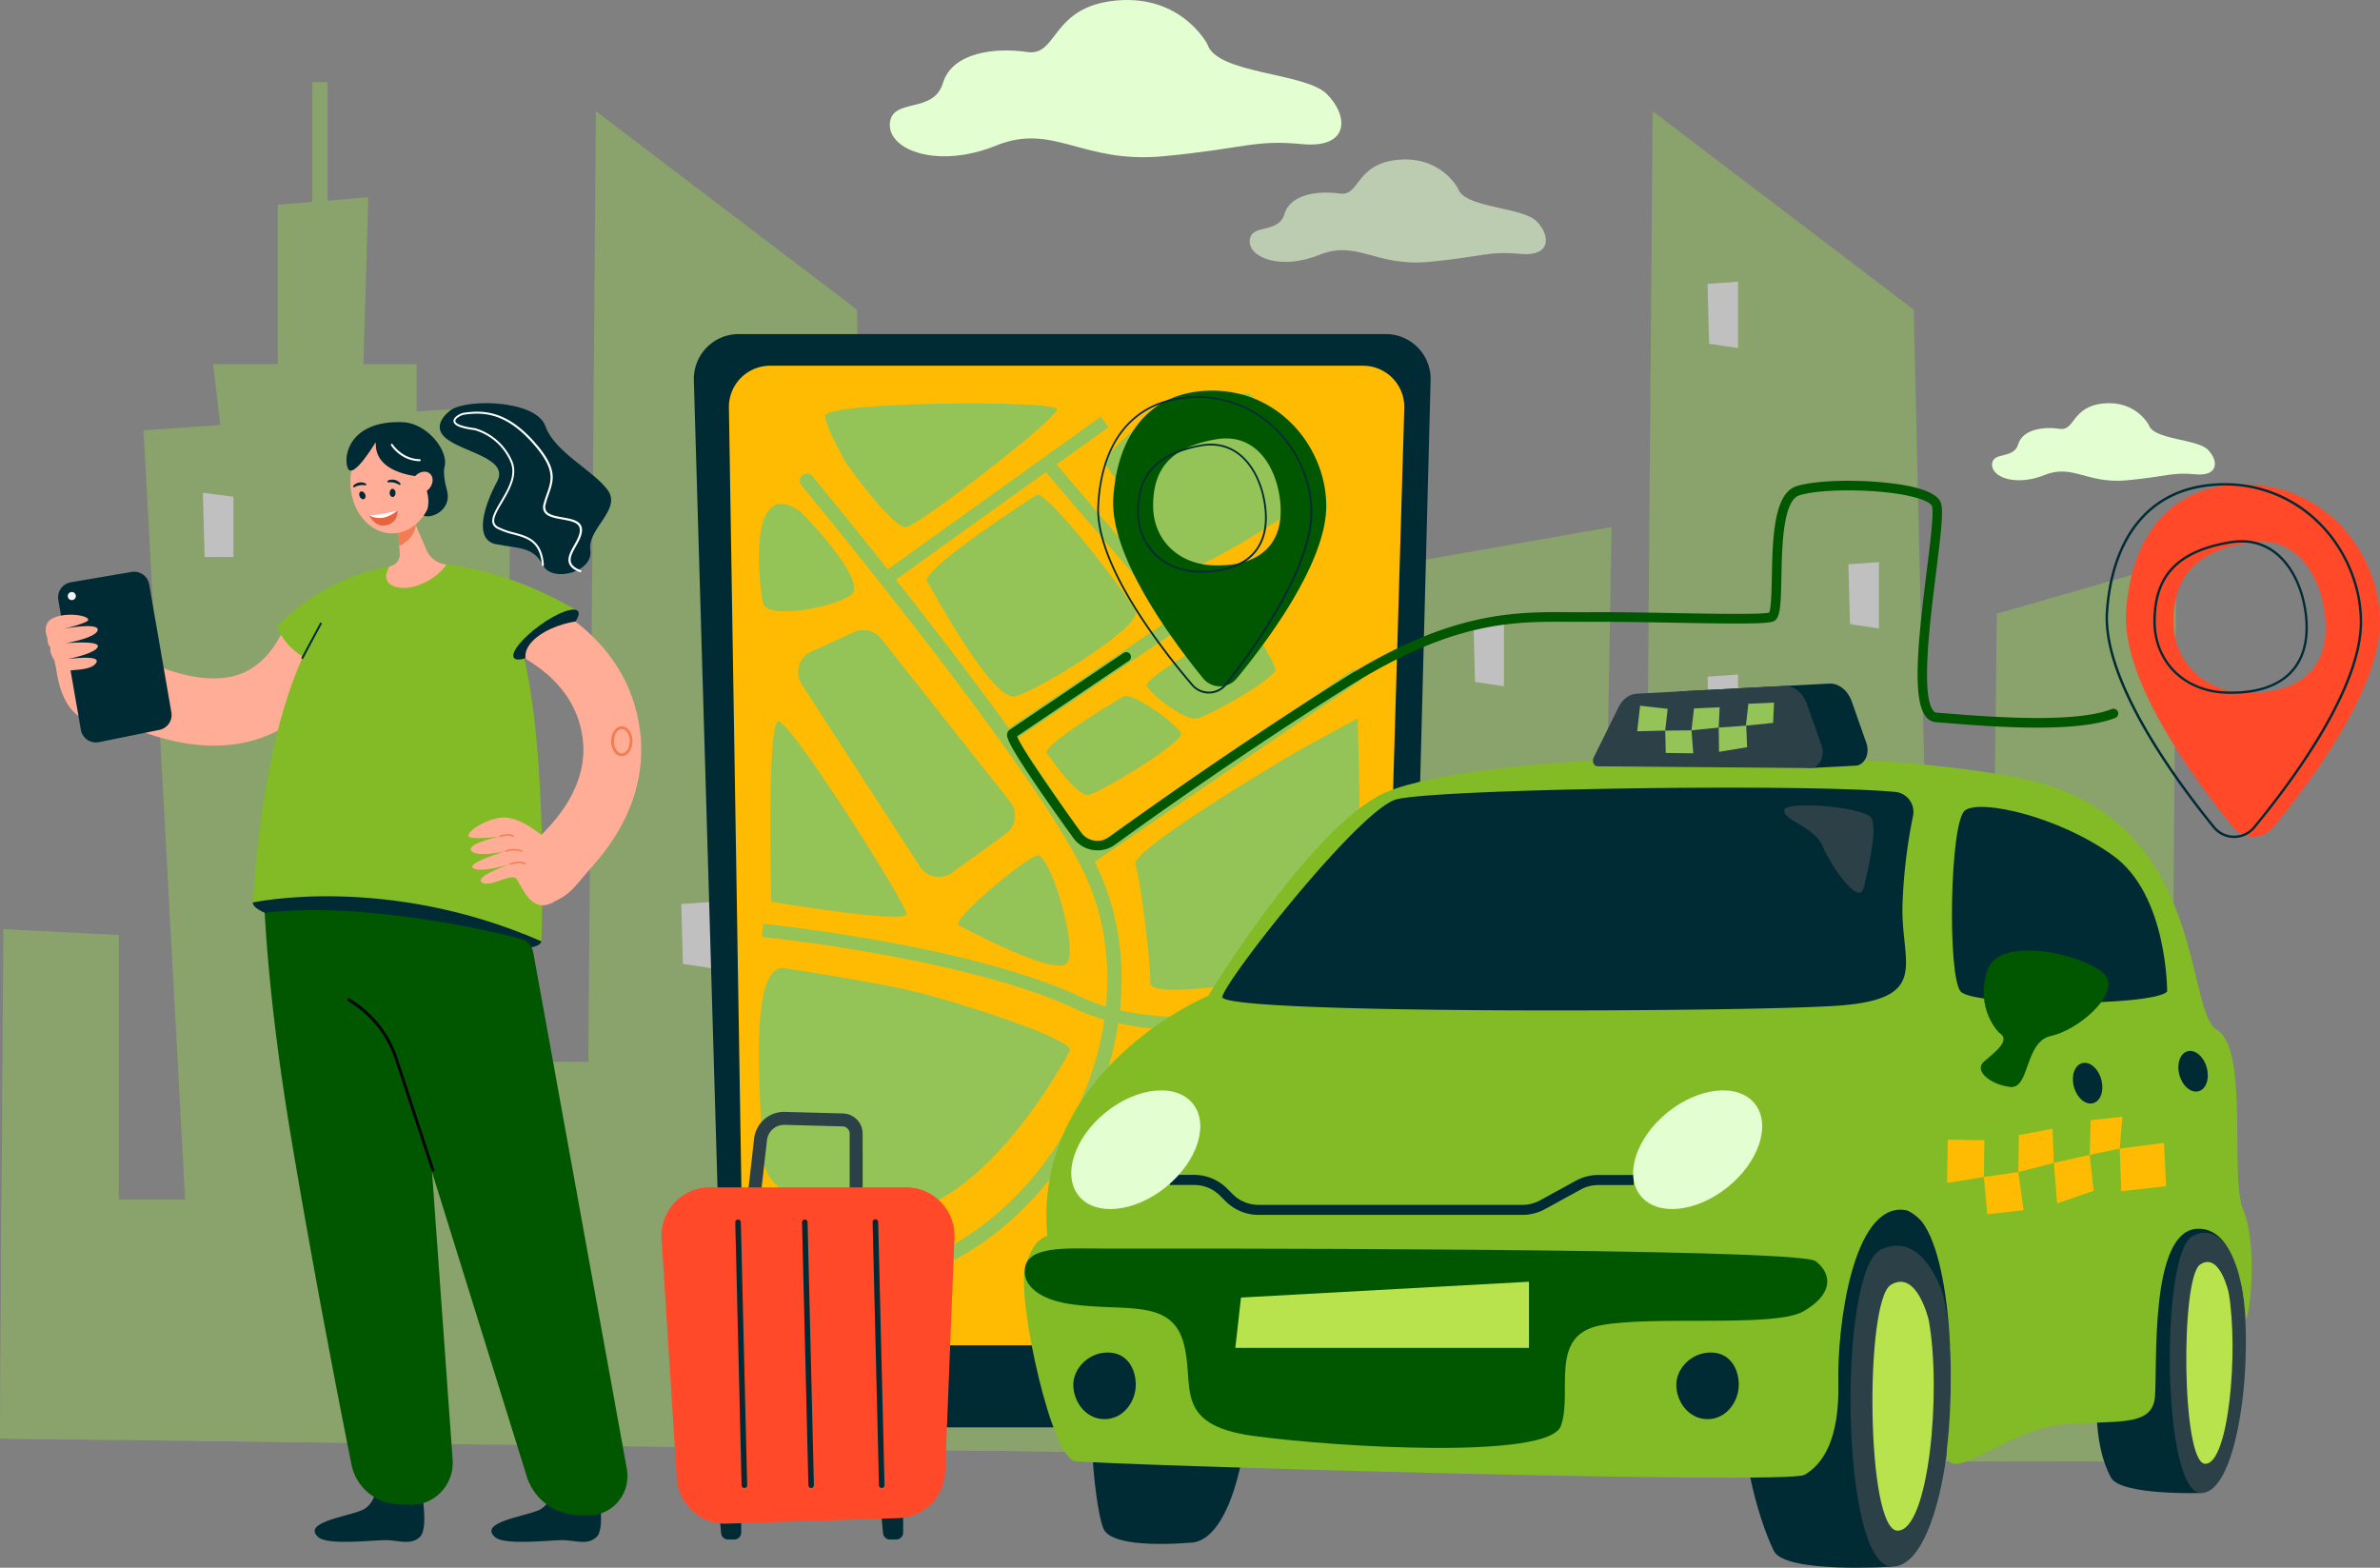 <svg xmlns="http://www.w3.org/2000/svg" viewBox="0 0 1537.9 1012.99"><rect x="0" y="0" width="1537.9" height="1012.99" fill="#808080" stroke="none"/><defs><style>      .a {        opacity: 0.5;      }      .b {        fill: #94c358;      }      .c {        fill: #fff;      }      .d {        fill: #e3ffd2;      }      .e {        opacity: 0.6;      }      .f {        fill: #002b34;      }      .g {        fill: #ffbb01;      }      .h {        fill: #ffad97;      }      .i {        fill: #f4f4f4;      }      .j {        fill: #015700;      }      .k {        fill: #83bb26;      }      .l {        fill: #f47c53;      }      .m {        fill: #020202;      }      .n {        fill: #e9633e;      }      .o {        fill: #2b4047;      }      .p {        fill: #ff4929;      }      .q {        fill: #b8e34d;      }    </style></defs><g><g class="a"><g><g><polygon class="b" points="1041.4 340.52 1034.56 731.41 1004.79 941.85 939.08 941.23 916.88 941.01 811.38 939.99 802.48 811.68 789.83 402.12 901.06 365.12 901.06 365.12 1041.4 340.52"></polygon><polygon class="b" points="1253.81 944.3 1203.93 944.3 1060.93 942.54 1062.99 686.08 1067.89 71.82 1236.6 200.07 1247.84 686.08 1253.81 944.3"></polygon><polygon class="b" points="759.69 604.17 759.69 938.85 670.21 937.74 491.14 935.55 478.33 548.01 759.69 604.17"></polygon><polygon class="b" points="1326.84 686.08 1326.84 944.3 1203.93 944.3 1060.93 942.54 1004.79 941.85 939.08 941.05 942.65 563.92 1326.84 686.08"></polygon><polygon class="b" points="1406.19 363.19 1406.17 364.42 1401.63 944.3 1283.74 944.3 1286.85 686.08 1290.31 396.52 1406.19 363.19"></polygon><polygon class="b" points="916.88 775.05 916.88 940.77 811.38 939.47 759.69 938.85 670.21 937.74 670.21 775.05 916.88 775.05"></polygon></g><polygon class="c" points="971.84 443.46 953.12 440.66 952.1 401.96 971.84 400.55 971.84 443.46"></polygon><polygon class="c" points="1214.13 406.12 1195.42 403.31 1194.39 364.62 1214.13 363.2 1214.13 406.12"></polygon><polygon class="c" points="1123.09 478.71 1104.38 475.9 1103.36 437.21 1123.09 435.8 1123.09 478.71"></polygon><polygon class="c" points="1123.09 224.92 1104.38 222.11 1103.36 183.42 1123.09 182 1123.09 224.92"></polygon><polygon class="c" points="1142.83 625.63 1124.11 622.83 1123.09 584.13 1142.83 582.72 1142.83 625.63"></polygon><polygon class="c" points="971.84 728.99 953.12 726.19 952.1 687.49 971.84 686.08 971.84 728.99"></polygon><polygon class="c" points="936.62 644.07 917.9 641.27 916.88 602.57 936.62 601.16 936.62 644.07"></polygon></g><g><g><polygon class="b" points="330.63 261.69 325.21 686.08 322.05 933.47 256.22 932.66 234.02 932.38 128.06 931.1 119.62 775.05 92.73 278.02 142.35 274.61 269.24 265.89 330.63 261.69"></polygon><polygon class="b" points="570.77 936.53 491.14 935.55 413.45 934.59 378.14 934.15 380.13 686.08 385.03 71.82 553.75 200.07 564.98 686.08 570.77 936.53"></polygon><polygon class="b" points="76.83 604.17 76.83 930.46 43.89 930.06 0 929.51 1 775.05 2.15 600.36 76.83 604.17"></polygon><polygon class="b" points="643.98 686.08 643.98 937.41 600.96 936.89 570.77 936.53 491.14 935.55 413.45 934.59 378.14 934.15 322.05 933.47 256.22 932.66 256.22 686.08 643.98 686.08"></polygon><polygon class="b" points="723.33 411.05 723.31 412.18 718.82 938.34 711.23 938.25 670.21 937.78 643.98 937.49 600.96 937.01 603.99 707.07 607.46 441.61 723.33 411.05"></polygon><polygon class="b" points="234.02 775.05 234.02 932.38 128.06 931.1 76.83 930.46 43.89 930.06 0 929.51 1 775.05 234.02 775.05"></polygon><polygon class="b" points="269.24 290.6 144.26 290.6 137.68 235.28 269.24 235.28 269.24 290.6"></polygon><polygon class="b" points="234.03 262.94 179.48 262.94 179.48 132.28 238 127.46 234.03 262.94"></polygon><rect class="b" x="201.82" y="53.07" width="9.87" height="130.66"></rect></g><polygon class="c" points="150.84 359.92 132.2 359.92 131.1 318.42 150.84 320.97 150.84 359.92"></polygon><polygon class="c" points="288.98 443.46 270.26 440.66 269.24 401.96 288.98 400.55 288.98 443.46"></polygon><polygon class="c" points="531.27 406.12 512.56 403.31 511.54 364.62 531.27 363.2 531.27 406.12"></polygon><polygon class="c" points="459.97 625.63 441.26 622.83 440.23 584.13 459.97 582.72 459.97 625.63"></polygon><polygon class="c" points="288.98 728.99 270.26 726.19 269.24 687.49 288.98 686.08 288.98 728.99"></polygon><polygon class="c" points="253.76 644.07 235.05 641.27 234.03 602.57 253.76 601.16 253.76 644.07"></polygon></g></g><path class="d" d="M780.15,28.49S763.42-3.68,721.1.35,683.82,36.62,663.67,33.6s-48.37,0-54.41,20.15S576,62.82,575,80s31.24,29.22,68.52,14.11,55.42,11.74,107.81,6.88,58.89-10.91,89.9-7.89,30.28-18.21,16.17-32.32S786.19,48,780.15,28.49Z"></path><path class="d" d="M1388.48,274.56s-8.26-15.87-29.14-13.88-18.4,17.9-28.34,16.41-23.87,0-26.86,9.94-16.4,4.48-16.9,12.93,15.41,14.42,33.81,7,27.35,5.79,53.21,3.39,29.06-5.38,44.36-3.89,14.94-9,8-15.95S1391.46,284.18,1388.48,274.56Z"></path><g class="e"><path class="d" d="M942.08,121.7s-11-21.09-38.73-18.45S878.9,127,865.69,125.06s-31.73,0-35.69,13.21-21.81,5.95-22.47,17.19,20.49,19.16,44.94,9.25,36.35,7.7,70.71,4.51,38.62-7.16,59-5.17,19.86-12,10.61-21.2S946.05,134.48,942.08,121.7Z"></path></g><g><path class="f" d="M878.61,922.29H496.35a29,29,0,0,1-29-28.13l-19-648.48a29,29,0,0,1,29-29.82H895.43a29,29,0,0,1,29,29.73L907.57,894.06A29,29,0,0,1,878.61,922.29Z"></path><path class="g" d="M480.28,843,471,263.38a26.65,26.65,0,0,1,26.63-27.06H880.8a26.64,26.64,0,0,1,26.62,27.41l-17,579.67a26.62,26.62,0,0,1-26.62,25.85H506.91A26.64,26.64,0,0,1,480.28,843Z"></path></g><g><path class="h" d="M156.24,480.14c-22.5,4.28-48,.25-75.8-12A211.7,211.7,0,0,1,43.9,447.6l24.59-35.2L56.2,430l12.25-17.62c12.8,9.3,52.5,31.84,82.18,24.54,13.47-3.32,23.87-12.66,31.78-28.54l37.9,19.95c-13.46,27-34.06,44.61-59.57,50.84C159.25,479.53,157.75,479.85,156.24,480.14Z"></path><path class="h" d="M102.08,452.26S88.1,431.44,73.89,425s-23.22-1.09-23.22-1.09l-15.25-6.09s-2.19,57.85,37.44,47.66C76,464.69,102.08,452.26,102.08,452.26Z"></path><path class="f" d="M37.69,387.69l14.56,83.85a9.9,9.9,0,0,0,11.71,8l39-7.91a9.89,9.89,0,0,0,7.78-11.38L96.41,377.61A9.88,9.88,0,0,0,85,369.56l-39.24,6.69A9.88,9.88,0,0,0,37.69,387.69Z"></path><path class="i" d="M43.79,385.08a2.61,2.61,0,1,1,2.53,2.68A2.6,2.6,0,0,1,43.79,385.08Z"></path><path class="h" d="M30.51,411.7s-4-8.81,4.05-12.42c10.29-4.6,27.51-.48,21,2.53-5.74,2.66-14.8,4.49-14.8,4.49s23.1-4.33,22.36.77-20.65,8.56-20.65,8.56,22.89-2.09,20.63,2.5S42.8,426,42.8,426s22.26-3.25,19.51,2-14.6,4.63-19.69,5.5c-4.8.82-6.89-2-7.35-6.7,0,0-3.18-4.4-2.71-7.54.19-1.21-1.09-2.15-1.34-3A31.19,31.19,0,0,1,30.51,411.7Z"></path><path class="f" d="M244,957.07s-.37,14.7-10.31,18.84-38.75,7.89-28,17.34c6.18,5.42,35.29,1.91,43.51,1.91s15.93,3.58,22-1.92c6.72-6,0-36.17,0-36.17s-7.09,3.7-13.47,3.53C248.61,960.36,244,957.07,244,957.07Z"></path><path class="f" d="M358.2,957.07s-.37,14.7-10.31,18.84-38.75,7.89-28,17.33c6.18,5.42,35.29,1.92,43.51,1.92s15.93,3.58,22-1.92c6.72-6,0-36.17,0-36.17s-7.09,3.7-13.47,3.53C362.79,960.36,358.2,957.07,358.2,957.07Z"></path><path class="j" d="M170.12,554.27s-1.84,61.5,17.79,179.49c14.18,85.18,30.91,171,39.12,212.17A32.1,32.1,0,0,0,257,972l7.89.31c15.86.64,28.74-13,27.58-29.19l-19.92-278.4-4.91-91.63Z"></path><path class="f" d="M349.69,608.4c-.9,7.48-43.23,6.57-95.05,0s-92.17-17.79-91.27-25.27,42.72-8.4,94.54-1.84S350.6,600.91,349.69,608.4Z"></path><path class="j" d="M229.62,598.2,340.27,953.63A35.65,35.65,0,0,0,373.55,979l6.65.11c15.7.27,27.71-14.25,24.84-30l-60.52-334a11,11,0,0,0-7.64-8.23C316.13,600.84,227.58,583.5,229.62,598.2Z"></path><path class="h" d="M356.75,583.29l-25.09-29.14c.45-.28,49.69-31.37,45-75.64-2.46-23.07-16.29-41.64-41.12-55.17a142.92,142.92,0,0,0-39.33-14.19l5.89-37.8a178.1,178.1,0,0,1,51,18.2c35.89,19.57,56.89,48.9,60.71,84.82,3.09,29-7.05,57.84-29.33,83.41C368.52,576.11,369.23,577.21,356.75,583.29Z"></path><path class="k" d="M332.39,403.76s-14.72-41.42-67.16-39.53S173.18,435,163.37,583.14c0,0,85.88-18.83,186.48,25.1C349.85,608.24,355.42,464.13,332.39,403.76Z"></path><path class="k" d="M373.57,395l-41.5,30.05s-95.5,9.55-120.85,4.95-32.31-25.1-32.31-25.1,27-30.77,72.89-39a125.46,125.46,0,0,1,13.42-1.68,130,130,0,0,1,23.2.51C333.76,369.63,373.57,395,373.57,395Z"></path><path class="f" d="M373.57,395c2.25,3.26-5.21,12.62-16.67,20.92s-22.58,12.38-24.83,9.13,5.22-12.62,16.68-20.92S371.32,391.75,373.57,395Z"></path><path class="l" d="M401.83,488.65a6.09,6.09,0,0,1-5-3,12.06,12.06,0,0,1-1.91-6.73c0-5.35,3.09-9.7,6.89-9.7s6.89,4.35,6.89,9.7h0c0,5.35-3.09,9.7-6.89,9.7Zm0-17.58c-2.75,0-5.07,3.61-5.07,7.88a10.26,10.26,0,0,0,1.59,5.7,4.36,4.36,0,0,0,3.48,2.18c2.75,0,5.07-3.61,5.07-7.88S404.58,471.07,401.83,471.07Z"></path><path class="h" d="M288.33,364.73a15.59,15.59,0,0,1-12.71-9.3l-7-16.24-2-4.71-11.93-27.71,2.07,28.72L258,352.72l.36,4.91a7.84,7.84,0,0,1-6.47,8.27h-.07c-2.12,3.45-5.05,10.47,3.71,13.26,10.29,3.27,26.94-4.83,32.91-14.43Z"></path><path class="h" d="M351.89,541.29s-15.54-14.22-27.81-13-27,12.14-19.22,13,18-.83,18-.83-21.68,4.6-18.41,9.2,22.09.42,22.09.42-25.36,7.53-20.86,10.88,23.72-2.51,23.72-2.51-23.31,7.95-18,11.71,19.22-6.69,22.49-2.09,9.4,22.6,23.31,15.06Z"></path><path class="m" d="M279.07,757.06l-23.79-72.33a68.58,68.58,0,0,0-31-38.23l.92-1.62a70.48,70.48,0,0,1,31.84,39.26l23.79,72.34Z"></path><path class="h" d="M339.72,425.61s-2.3-6.91,8.13-14.6,23.95-9.41,23.95-9.41l2.73,13.18-14.72,6.43Z"></path><path class="f" d="M287.12,302.05s-1.11,4.71,1.6,14.37c4,14.13-12.18,20-16.32,16-.51-.5.17-24.53.17-24.53l5.16-3.07Z"></path><path class="l" d="M268.66,338.72l0,.47c-.69,9.26-10.59,13.58-10.59,13.58l-.06,0-1.24-17.23c3-1.11,7.34-2.25,9.86-1C267.92,335.13,268.75,336.43,268.66,338.72Z"></path><ellipse class="h" cx="253.37" cy="311.37" rx="26.98" ry="33.28"></ellipse><path class="f" d="M242.68,285.82c.75,1-3.49,18.14,28.23,22.23s12.66-34.39-10.74-35.26c-33.8-1.26-38.71,21.46-35.47,29.64S242.68,285.82,242.68,285.82Z"></path><path class="f" d="M291.57,264.77s-14.25,9.53-3.29,18.51,41.1,12.89,32.88,28-15.34,37.56-.55,40.37,24.12,1.68,30.14,13.45,32.88,4.49,30.69-9.53,20.82-26.35,11-39.25-34-24.11-40-40.93S303.08,257.48,291.57,264.77Z"></path><path class="f" d="M267.41,302.6s13,13.67,8.47,27.63c0,0,7.51-8.21,7.68-11.28s-1.83-14.14-1.83-14.14Z"></path><path class="h" d="M276.74,316.39c-3.06,2.91-7.33,3.21-9.55.66s-1.53-7,1.53-9.89,7.32-3.22,9.54-.67S279.79,313.47,276.74,316.39Z"></path><path class="c" d="M374.87,369.7a1,1,0,0,1-.24,0c-3.82-1.48-6.09-3.35-6.94-5.7-1.29-3.59.92-7.52,3.25-11.68,2.05-3.64,4.16-7.41,3.65-10.79-.6-4-5.84-4.92-11.39-5.91-4.68-.83-9.51-1.69-11.43-4.68a6.55,6.55,0,0,1-.54-5.36c.61-2.36,1.36-4.48,2.08-6.52,3.12-8.79,5.58-15.73-8.19-31.62C327.46,267,312.82,266,299.64,268c-1.54.23-5.44,2.25-5.42,4,0,.92,1.27,3.22,12.7,4.66a37.64,37.64,0,0,1,24,21.07c4.11,9.21-1.73,19.06-6.42,27-3.15,5.32-5.87,9.91-5,13a4.49,4.49,0,0,0,2.39,2.71,47,47,0,0,0,10.26,3.65c8.92,2.41,18.15,4.9,19.3,21a.64.64,0,0,1-1.28.09c-1.09-15.16-9.48-17.43-18.36-19.83a48,48,0,0,1-10.53-3.76,5.76,5.76,0,0,1-3-3.5c-1-3.61,1.86-8.41,5.15-14,4.78-8.07,10.2-17.21,6.36-25.81a36.29,36.29,0,0,0-23-20.33c-9.21-1.15-13.73-3.09-13.76-5.91s4.82-5.06,6.51-5.32c13.55-2,28.57-1,46.64,19.82,14.27,16.46,11.69,23.71,8.43,32.89-.71,2-1.45,4.1-2,6.41a5.3,5.3,0,0,0,.38,4.35c1.61,2.51,6.17,3.32,10.58,4.11,5.75,1,11.7,2.08,12.44,7,.57,3.82-1.66,7.78-3.81,11.61s-4.25,7.58-3.16,10.62c.72,2,2.74,3.59,6.2,4.93a.64.64,0,0,1-.23,1.24Z"></path><path class="c" d="M271.16,298h0c-12.2-.26-18.26-9.86-18.51-10.27a.63.63,0,0,1,.21-.88.64.64,0,0,1,.88.21c.06.09,6,9.41,17.45,9.66a.64.64,0,0,1,0,1.28Z"></path><path class="l" d="M323,540.88l-.32-.85c.25-.09,6.23-2.29,9.54.06l-.53.74C328.79,538.76,323.07,540.86,323,540.88Z"></path><path class="l" d="M326.7,550.5l-.33-.84c.24-.1,6-2.32,11.24,0l-.37.84C332.34,548.32,326.76,550.48,326.7,550.5Z"></path><path class="l" d="M329.56,558.87l-.32-.85c.3-.11,7.36-2.72,10.68.08l-.59.7C336.42,556.34,329.63,558.85,329.56,558.87Z"></path><path class="j" d="M171.05,589.84s24.09-3.35,60.26-.67a613.64,613.64,0,0,1,103.6,17.11l-17.78,3-111.35,4.41-22.42-18.39Z"></path><path class="n" d="M238.47,332.9a58.69,58.69,0,0,0,18.43-3s.77,9.08-9.21,9.69C241.88,339.92,238.47,332.9,238.47,332.9Z"></path><path class="c" d="M238.47,332.9s2.23,1.85,7.44,1.83,11-4.85,11-4.85S245.8,332.93,238.47,332.9Z"></path><path class="f" d="M250.76,311.69a.61.61,0,0,1-.07-1.16,6.63,6.63,0,0,1,7.94,1.77.6.6,0,0,1,0,.86.67.67,0,0,1-.87,0,10.42,10.42,0,0,0-6.59-1.47A.65.65,0,0,1,250.76,311.69Z"></path><path class="f" d="M255.61,318.43c0,1.46-.77,2.68-1.83,2.71s-2-1.12-2-2.59.78-2.67,1.84-2.71S255.57,317,255.61,318.43Z"></path><path class="f" d="M228.86,314.89a.63.63,0,0,1-.52-.18.62.62,0,0,1,0-.87,6.64,6.64,0,0,1,8-1.39.61.61,0,0,1,.31.81.67.67,0,0,1-.81.31,10.43,10.43,0,0,0-6.66,1.15A.68.68,0,0,1,228.86,314.89Z"></path><path class="f" d="M235.92,319.27c.6,1.34.3,2.77-.67,3.21s-2.24-.29-2.84-1.63-.31-2.77.66-3.21S235.32,317.94,235.92,319.27Z"></path><rect class="f" x="188.23" y="413.41" width="26.22" height="1.28" transform="translate(-258.72 396.23) rotate(-61.85)"></rect></g><path class="b" d="M583.49,828a4.61,4.61,0,0,1-1.39-9c25.7-8.12,49.16-22.12,69.72-41.6a207.57,207.57,0,0,0,46.51-66.11c21.8-49.1,22.95-102.1,3.14-145.39-31.57-69-182.1-250.46-183.61-252.28a4.61,4.61,0,1,1,7.09-5.9c.38.46,38.55,46.43,80.17,100.41,56,72.65,91.25,124.44,104.74,153.94,20.91,45.69,19.78,101.44-3.09,153A217.27,217.27,0,0,1,658.17,784c-21.59,20.45-46.25,35.15-73.29,43.7A4.78,4.78,0,0,1,583.49,828Z"></path><rect class="b" x="556.3" y="319.07" width="173.73" height="8.46" transform="translate(-67.9 435.41) rotate(-35.65)"></rect><rect class="b" x="630.35" y="406.43" width="235.62" height="8.46" transform="translate(-101.72 488.74) rotate(-34.01)"></rect><rect class="b" x="715.59" y="283.37" width="8.46" height="133.19" transform="translate(-54.54 552.43) rotate(-40.58)"></rect><rect class="b" x="684.38" y="491.06" width="211.28" height="8.46" transform="translate(-141.74 530.92) rotate(-34.27)"></rect><path class="b" d="M765.85,665.54c-23.86,0-49-3.4-70.85-13.63-70-32.82-201.37-46.41-202.68-46.54l.85-8.42c5.44.55,134.15,13.88,205.42,47.3,69,32.37,176.19-6.63,177.26-7l2.94,7.93a378.73,378.73,0,0,1-64.27,16.22A306.41,306.41,0,0,1,765.85,665.54Z"></path><path class="b" d="M619,597.58s61.89,33.53,70.22,25-11-72-19-69.83S618.11,591,619,597.58Z"></path><path class="b" d="M839,485S730.62,548.7,733.7,558.35s9.93,62.49,9.58,76.82,130-10.36,134-18,0-153,0-153Z"></path><path class="b" d="M615.23,563.86l34.59-25A14.57,14.57,0,0,0,652.7,518L569.33,412.67a14.59,14.59,0,0,0-17.48-4.21l-27.6,12.59a14.57,14.57,0,0,0-6.17,21.19L594.46,560A14.58,14.58,0,0,0,615.23,563.86Z"></path><path class="b" d="M498.43,582.72s87.83,14.73,87.36,7.69S510.73,465.62,503,466.06,498.43,582.72,498.43,582.72Z"></path><path class="b" d="M669.5,320s-75,48-70.35,55.74,42.28,77.66,56.7,74.2,82.33-45,77.78-55S674.5,313.89,669.5,320Z"></path><path class="b" d="M725.75,450.1s-53.4,31.54-49.25,36.79,19.52,27.8,26.7,26.77,62.48-34.34,59.94-40S731.48,446.65,725.75,450.1Z"></path><path class="b" d="M806.36,400.55s-68.82,36.79-65.23,42.91S765.74,466,773.68,464.2s51.51-26.35,50.49-31.76S806.36,400.55,806.36,400.55Z"></path><path class="b" d="M753.43,260.5s-43,33.75-39.47,38.89,43.57,67.68,54.34,67.68,84.57-45.57,84.57-53.28-41.75-59.49-46.51-59.49S753.43,260.5,753.43,260.5Z"></path><path class="b" d="M546.87,299.39s30.17,42.78,38.92,41.13S684.11,270.06,683,264.3s-151.46-5-149.92,4.61S546.87,299.39,546.87,299.39Z"></path><path class="b" d="M517.65,330.88s45.11,45.67,31.78,54-53.82,15.5-56.38,4.74S482.28,305.47,517.65,330.88Z"></path><path class="b" d="M508.88,625.9s56.44,8.51,84.12,15.28,101.21,30.61,98.27,37.53-60.47,110.61-120.5,104.9-77.56-14.9-78-40.18S481.66,617.68,508.88,625.9Z"></path><path class="b" d="M852.1,668.92s-77.65,17.61-96.87,17.16-20.74,29.54-31.9,48S693,789.63,726,793.37s121.9-46.92,121.9-46.92,29.8-1.19,31.19-20.84S868.67,665.29,852.1,668.92Z"></path><g><path class="f" d="M474.46,994.76h-4a4.51,4.51,0,0,1-4.5-4.1l-.86-9.31a4.51,4.51,0,0,1,4.5-4.93h4.83a4.51,4.51,0,0,1,4.52,4.51v9.32A4.51,4.51,0,0,1,474.46,994.76Z"></path><path class="f" d="M579.1,994.76h-4a4.51,4.51,0,0,1-4.5-4.1l-.86-9.31a4.52,4.52,0,0,1,4.5-4.93h4.83a4.51,4.51,0,0,1,4.52,4.51v9.32A4.51,4.51,0,0,1,579.1,994.76Z"></path><path class="o" d="M557.43,780.7H482.19l5.09-44.84a19.48,19.48,0,0,1,20-17.4l37.35,1a13.07,13.07,0,0,1,12.79,13.13Zm-65.86-8.38h57.48V732.58a4.73,4.73,0,0,0-4.63-4.76l-37.35-1h-.31a11.17,11.17,0,0,0-11.16,10Z"></path><g><path class="p" d="M580.55,980.94l-111,3.56a31.26,31.26,0,0,1-32.21-29.26l-9.84-154.78a31.26,31.26,0,0,1,31.2-33.25H585.5a31.26,31.26,0,0,1,31.24,32.5l-6,151.21A31.28,31.28,0,0,1,580.55,980.94Z"></path><path class="f" d="M481,961.46a1.79,1.79,0,0,1-1.79-1.75l-4.09-169.89a1.8,1.8,0,0,1,1.75-1.84,1.78,1.78,0,0,1,1.84,1.75l4.09,169.89a1.79,1.79,0,0,1-1.75,1.84Z"></path><path class="f" d="M524.15,961.46a1.79,1.79,0,0,1-1.79-1.75l-4.09-169.89A1.8,1.8,0,0,1,520,788a1.78,1.78,0,0,1,1.83,1.75l4.09,169.89a1.78,1.78,0,0,1-1.75,1.84Z"></path><path class="f" d="M569.75,961.46a1.79,1.79,0,0,1-1.79-1.75l-4.09-169.89a1.8,1.8,0,1,1,3.59-.09l4.08,169.89a1.78,1.78,0,0,1-1.75,1.84Z"></path></g></g><g><g><path class="j" d="M778.53,252.56c-37.95,2.26-56.54,30.87-59.14,68.82-2.6,37.56,38,92.33,58,116.89a14.06,14.06,0,0,0,21.74.12C818.53,414.87,857,363.64,857,327,857,289,825.67,249.73,778.53,252.56Zm4.82,112.69c-21.91-.89-38.23-16.49-38.23-38.4s9.24-37.62,40.71-43c26.95-4.59,39.84,19.91,41.55,41.77C829.43,352.14,813.39,366.52,783.35,365.25Z"></path><path class="f" d="M781.1,448.12A14.53,14.53,0,0,1,770,443c-18.89-22.06-62.65-77.52-60.93-115.87.87-19.71,6.15-36.48,15.27-48.5,10.06-13.25,24.43-20.75,42.73-22.29h0a72.79,72.79,0,0,1,55.3,18.27C837.89,288.52,847.47,309,848,329.43c.39,16.05-6.44,36.71-20.28,61.4-11.5,20.5-25.41,39.43-35.06,51.71a14.62,14.62,0,0,1-11.25,5.57Zm-14-190.64c-17.94,1.51-32,8.85-41.89,21.83-9,11.82-14.17,28.37-15,47.85-1.71,37.93,41.84,93.09,60.65,115a13.47,13.47,0,0,0,20.83-.4c16.86-21.45,56-75.34,55.09-112.35-.48-20.09-9.91-40.28-25.22-54a71.62,71.62,0,0,0-54.43-18ZM776.19,370h-1.57c-10.84-.18-20.78-4-28-10.81A38.3,38.3,0,0,1,734.9,332c-.61-25.27,11.77-39,40.14-44.55,9.68-1.89,18.24-.15,25.43,5.17,9.55,7.08,16.21,20.58,17.81,36.1,1.26,12.42-1.42,22.34-8,29.46C803.15,366,791.38,370,776.19,370Zm6.18-82.16a37,37,0,0,0-7.11.72c-35.5,6.94-39.59,26.82-39.19,43.37a37.11,37.11,0,0,0,11.37,26.4c7,6.59,16.65,10.31,27.2,10.49h0c15.62.28,27.64-3.69,34.8-11.47,6.32-6.87,8.9-16.48,7.67-28.55-1.56-15.2-8-28.39-17.34-35.28A28.54,28.54,0,0,0,782.37,287.88Z"></path></g><path class="p" d="M1444.33,313.14c-45.24,2.71-67.4,36.8-70.5,82-3.1,44.77,45.24,110.06,69.11,139.33a16.76,16.76,0,0,0,25.92.14c23.14-28,69-89.09,69-132.75C1537.9,356.6,1500.51,309.78,1444.33,313.14Zm5.73,134.33c-26.11-1.06-45.56-19.65-45.56-45.77s11-44.84,48.53-51.23c32.12-5.48,47.48,23.74,49.52,49.78C1505,431.84,1485.87,449,1450.06,447.47Z"></path><path class="f" d="M1443.63,541.48h-.12A17.4,17.4,0,0,1,1430,535c-12.37-15.17-30.17-38.59-44.73-64-17.65-30.74-25.9-56.28-24.54-75.92,1.61-23.48,8.39-43.33,19.61-57.39,12.38-15.52,29.74-24.05,51.6-25.36h0c24.63-1.47,47.86,6.83,65.43,23.38,18.14,17.08,29,41.81,29,66.15,0,43-43.37,101.93-69.22,133.24A17.51,17.51,0,0,1,1443.63,541.48Zm-11.57-227.57c-21.4,1.28-38.39,9.62-50.49,24.78-11,13.82-17.69,33.37-19.28,56.54-3.12,45.13,47.17,112.1,68.94,138.8a15.85,15.85,0,0,0,12.29,5.91h.11a16,16,0,0,0,12.33-5.78c11.82-14.31,28.89-36.41,43.13-60.42,17.07-28.79,25.73-53,25.73-71.84,0-23.92-10.64-48.23-28.47-65a85.31,85.31,0,0,0-64.29-23ZM1442,448.33c-1.39,0-2.81,0-4.25-.09h0c-12.93-.53-24.68-5.39-33.08-13.71s-13.22-20.1-13.22-32.83c0-30.16,15.17-46.19,49.17-52,11.62-2,21.78.34,30.21,6.91,11.2,8.72,18.76,25,20.21,43.57,1.15,14.87-2.34,26.62-10.37,34.94C1472.26,443.8,1459,448.33,1442,448.33Zm6.4-97.77a44.74,44.74,0,0,0-7.52.66c-17.78,3-30.17,8.91-37.88,18-6.74,7.92-10,18.55-10,32.51,0,12.32,4.53,23.59,12.76,31.74s19.52,12.75,32.07,13.26h0c18.56.78,33-3.58,41.74-12.64,7.72-8,11.06-19.34,10-33.75-1.42-18.13-8.76-34-19.63-42.48A34.07,34.07,0,0,0,1448.37,350.56Z"></path><path class="j" d="M709.19,549.45a20.07,20.07,0,0,1-3.08-.24,19.15,19.15,0,0,1-12.57-7.77c-43.87-60.94-43.15-65-42.71-67.44a3.66,3.66,0,0,1,1.53-2.41l73.78-49.78a3.08,3.08,0,0,1,3.44,5.1l-72.37,48.84c1.42,3.75,8.73,16.83,41.32,62.09a13,13,0,0,0,8.56,5.29,12.81,12.81,0,0,0,9.67-2.3c22.32-16.22,81.68-58.63,150.64-102,69.68-43.83,111-43.52,147.48-43.26,4.12,0,8.37.06,12.52,0,15.66-.13,35.33.23,54.35.58,26.24.48,55.87,1,61.42-.28,1.35-2.61,1.58-14.35,1.76-23,.47-24.09,1.07-54.06,15.9-58.71,10.32-3.24,31.12-4.37,51.78-2.81,17.06,1.29,38.11,4.67,41.5,13.44,1.85,4.8.25,18.58-3,44.58-4,31.86-10,80-1.84,89.86a2.93,2.93,0,0,0,2.17,1.26c2.48.17,5.46.41,8.84.68,26.1,2.05,80.41,6.32,104.3-3a3.07,3.07,0,1,1,2.24,5.72c-25.2,9.88-78.43,5.69-107,3.44-3.35-.27-6.32-.5-8.78-.67a9.19,9.19,0,0,1-6.49-3.49c-9.07-11-5.33-47.71.49-94.53,2.21-17.82,4.73-38,3.34-41.6-1.3-3.37-13.19-7.78-36.22-9.52-19.64-1.49-40-.44-49.48,2.54-10.61,3.33-11.2,33.2-11.59,53-.38,19.1-.73,26.92-5.46,28.57-5,1.72-27.55,1.4-64,.74-19-.35-38.61-.71-54.18-.57-4.2,0-8.48,0-12.62,0-37.36-.27-76-.55-144.17,42.32-68.79,43.26-128,85.57-150.29,101.75A19,19,0,0,1,709.19,549.45Z"></path></g><g><g><g><path class="f" d="M1422.05,964.73s-51.58,1.62-57.94-9.92c-23.38-42.43.92-140.82,28.53-165.44s48,18.33,48,18.33Z"></path><path class="o" d="M1447.21,822.46s-9.44-34.65-30.4-23.82-19.91,165.46,5.24,166.09S1457.69,871.18,1447.21,822.46Z"></path><path class="q" d="M1440.17,835.53s-5.74-26.85-18.48-18.46-12.1,128.28,3.19,128.77S1446.54,873.3,1440.17,835.53Z"></path></g><g><path class="f" d="M1222.28,1012.31s-69,4.61-76.12-10.27c-22.61-47.24-45-175.76,34.55-217.46,68.86-36.1,87.54,55.26,87.54,55.26Z"></path><path class="o" d="M1255.65,836.85s-12.51-42.73-40.32-29.37-26.42,204,7,204.83S1269.56,896.93,1255.65,836.85Z"></path><path class="q" d="M1246.31,853s-7.6-33.12-24.51-22.77-16,158.2,4.23,158.81S1254.76,899.55,1246.31,853Z"></path></g><path class="f" d="M801.79,845.57a59.41,59.41,0,0,0-8.69-15.68h0S766,784.23,729.38,810.4s-23.66,165.93-15.77,178.42,54.8,8,54.8,8C801.79,997.46,815.69,897.35,801.79,845.57Z"></path><path class="k" d="M780.77,643.42s-113.76,47.13-104,155.2c0,0-10.56,1.63-14.63,22.75s17.07,120.27,32.51,122.7,459.92,15.44,471.3,8.94,22.75-21.94,21.94-59.32,9.45-115.24,42.25-111.94c28,2.83,34.77,95.44,28,153.8-3.33,28.94,37.78-11.79,73.53-15s59.2,2.14,60.83-18.17-3.59-107.06,27.34-108.41c29.23-1.27,31.37,58.6,31.37,58.6,3.25-4.06,7.22-50.26-1.71-70.78s4.06-104.2-17.07-116.39-5.69-138.14-126.76-162.52-367.29-15.17-415.23,11.51S780.77,643.42,780.77,643.42Z"></path><path class="f" d="M983.76,785H813.31a30.11,30.11,0,0,1-21.42-8.88l-3.46-3.46a23.67,23.67,0,0,0-16.83-7H756v-6.5H771.6A30.07,30.07,0,0,1,793,768.08l3.46,3.45a23.64,23.64,0,0,0,16.83,7H983.76a23.84,23.84,0,0,0,11.44-2.94l23.06-12.64a30.42,30.42,0,0,1,14.57-3.73h22.84v6.5h-22.84a23.83,23.83,0,0,0-11.44,2.93l-23.06,12.64A30.32,30.32,0,0,1,983.76,785Z"></path><path class="f" d="M1224.65,511.7a13,13,0,0,1,11.51,15.55,341.81,341.81,0,0,0-6.84,58.47c-.82,37.38,18.69,60.14-43.07,64.2s-398.86,5.53-396.42-5.85,87.64-119.83,112-127.41C923.5,509.92,1162.22,506,1224.65,511.7Z"></path><path class="f" d="M733.91,894.78c0,10.77-7.91,22.21-20.18,22.21s-20.18-11.44-20.18-22.21,10-20.86,22.21-20.86S733.91,884,733.91,894.78Z"></path><path class="f" d="M1123.55,894.78c0,10.77-7.91,22.21-20.18,22.21s-20.18-11.44-20.18-22.21,10-20.86,22.21-20.86S1123.55,884,1123.55,894.78Z"></path><path class="j" d="M662.13,821.37s-2.16,17.07,31.42,21.54,62.84-3.66,71,24-8.13,53.63,45.5,60.94,190.74,15.44,198.57-6.5-8.42-58.5,25.71-65,112.13,1.63,130.82-8.93,19.5-23.57,8.13-32.51-435.55-8.12-459.52-8.12S662.13,804.31,662.13,821.37Z"></path><polygon class="q" points="801.9 838.42 987.98 828.2 987.98 870.94 798.24 870.94 801.9 838.42"></polygon><path class="f" d="M1357.77,697.44c2,7.13-.33,14-5.2,15.37s-10.42-3.33-12.41-10.46.34-14,5.21-15.37S1355.79,690.3,1357.77,697.44Z"></path><path class="f" d="M1425.92,689.75c2,7.13-.34,14-5.2,15.37s-10.42-3.33-12.41-10.46.34-14,5.2-15.37S1423.93,682.62,1425.92,689.75Z"></path><path class="f" d="M1400.34,640.71s.43-62.3-34.78-87.76-86.13-36.84-95.89-29.25-11.37,107.26-2.7,117S1391.24,650.46,1400.34,640.71Z"></path><path class="j" d="M1291.89,667.39s-15.85-15-7.72-40.22,70.69-8.13,77.19,4.47-19.09,34.12-36.16,37.78-13.41,34.54-26.41,32.91-23.32-10.56-16.94-16.25S1300,672.26,1291.89,667.39Z"></path><ellipse class="d" cx="1097" cy="742.96" rx="47.39" ry="31" transform="translate(-223.15 855.17) rotate(-38.97)"></ellipse><ellipse class="d" cx="733.91" cy="742.96" rx="47.39" ry="31" transform="translate(-303.94 626.83) rotate(-38.97)"></ellipse><path class="o" d="M1204.26,573.56s10.35-38.79,4.6-45.5-56-11-56-4.31,19.77,10.53,25,23.22S1201.34,586,1204.26,573.56Z"></path></g><g><polygon class="g" points="1258.6 736.4 1282.27 736.76 1281.91 760.53 1258.17 764.33 1258.6 736.4"></polygon><polygon class="g" points="1284.15 784.58 1281.91 760.53 1304.2 757.31 1307.58 781.99 1284.15 784.58"></polygon><polygon class="g" points="1304.56 733.42 1304.2 757.31 1327.11 751.41 1326.29 729.34 1304.56 733.42"></polygon><polygon class="g" points="1329.31 777.54 1327.11 751.41 1350.29 746.25 1352.83 769.45 1329.31 777.54"></polygon><polygon class="g" points="1350.92 723.84 1350.29 746.25 1369.71 742.13 1371.46 721.57 1350.92 723.84"></polygon><polygon class="g" points="1370.73 769.72 1369.71 742.13 1398.35 738.52 1399.66 766.48 1370.73 769.72"></polygon></g><g><g><path class="f" d="M1058.73,488.07l16.17-32.7c2.56-5.18,6.95-8.4,11.79-8.66l95.21-5c6.27-.33,12.14,4.34,14.73,11.73l9.42,26.83c2.42,6.9-1.42,14.53-7.29,14.48l-26.86,1.42C1169.66,496.18,1057.55,490.45,1058.73,488.07Z"></path><path class="o" d="M1029.74,489.59l16.17-32.71c2.56-5.18,6.95-8.4,11.8-8.65l95.21-5c6.26-.33,12.13,4.35,14.72,11.73l9.42,26.83c2.43,6.9-1.41,14.54-7.28,14.49l-137.59-1.14C1030,495.14,1028.57,492,1029.74,489.59Z"></path></g><polygon class="b" points="1059.79 456 1077.61 458.02 1076.02 472.09 1057.91 472.52 1059.79 456"></polygon><polygon class="b" points="1076.36 486.51 1076.02 472.09 1093 471.89 1094.17 486.77 1076.36 486.51"></polygon><polygon class="b" points="1094.6 457.75 1093 471.89 1110.59 470.14 1111.21 457 1094.6 457.75"></polygon><polygon class="b" points="1129.75 454.74 1128.14 468.87 1145.74 467.13 1146.35 453.98 1129.75 454.74"></polygon><polygon class="b" points="1110.79 485.8 1110.59 470.14 1128.36 468.86 1128.97 482.81 1110.79 485.8"></polygon></g></g></g></svg>